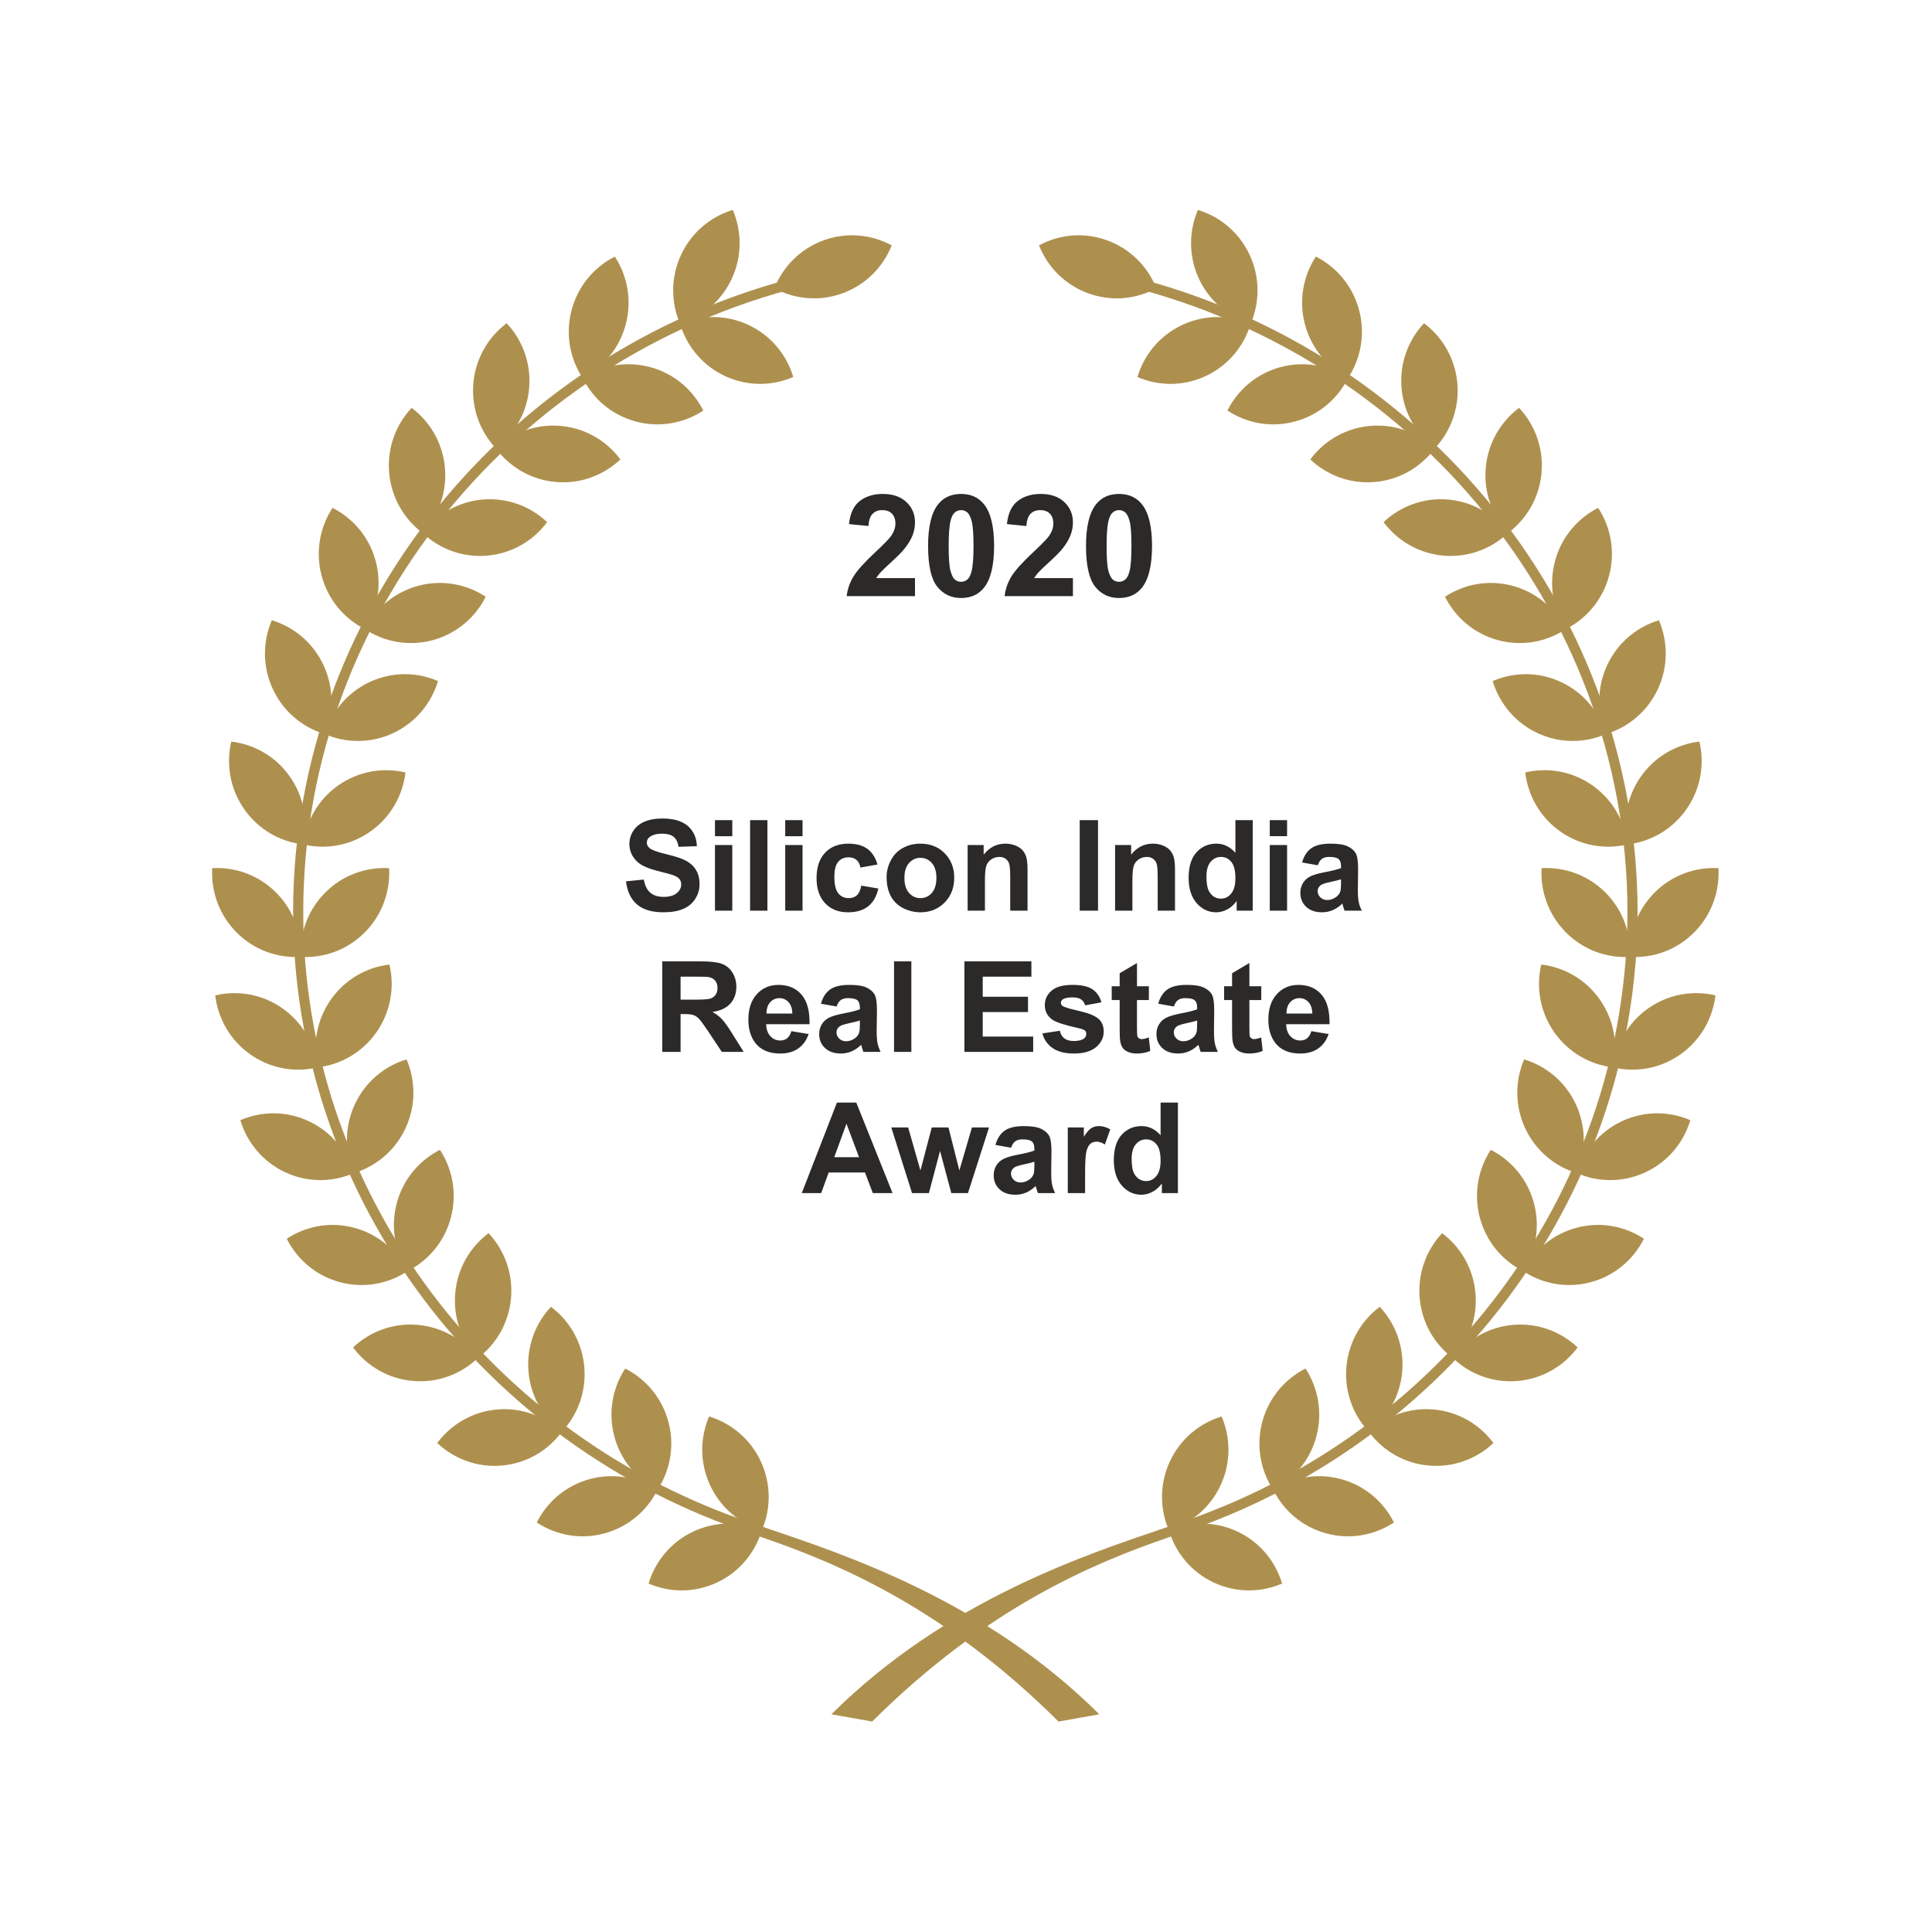 <?xml version="1.0" encoding="UTF-8"?>
<!DOCTYPE svg PUBLIC "-//W3C//DTD SVG 1.1//EN" "http://www.w3.org/Graphics/SVG/1.1/DTD/svg11.dtd">
<!-- Creator: CorelDRAW 2019 (64-Bit) -->
<svg xmlns="http://www.w3.org/2000/svg" xml:space="preserve" width="42.333mm" height="42.333mm" version="1.1" style="shape-rendering:geometricPrecision; text-rendering:geometricPrecision; image-rendering:optimizeQuality; fill-rule:evenodd; clip-rule:evenodd"
viewBox="0 0 4233.3 4233.3"
 xmlns:xlink="http://www.w3.org/1999/xlink">
 <defs>
  <style type="text/css">
   <![CDATA[
    .fil1 {fill:none}
    .fil0 {fill:#2B2A29;fill-rule:nonzero}
    .fil2 {fill:#AE904E;fill-rule:nonzero}
   ]]>
  </style>
 </defs>
 <g id="Layer_x0020_1">
  <path class="fil0" d="M2004.9 1266.76l0 39.51 -149.64 0c1.61,-15.04 6.48,-29.24 14.57,-42.67 8.08,-13.43 24.11,-31.27 47.96,-53.51 19.23,-17.94 31,-30.13 35.36,-36.5 5.86,-8.82 8.81,-17.53 8.81,-26.18 0,-9.55 -2.53,-16.86 -7.67,-21.99 -5.08,-5.13 -12.13,-7.68 -21.1,-7.68 -8.92,0 -15.98,2.7 -21.26,8.1 -5.24,5.34 -8.24,14.25 -9.08,26.75l-42.61 -4.25c2.53,-23.55 10.47,-40.44 23.85,-50.71 13.38,-10.21 30.06,-15.35 50.13,-15.35 21.99,0 39.25,5.96 51.86,17.84 12.54,11.87 18.82,26.64 18.82,44.33 0,10.05 -1.82,19.6 -5.4,28.72 -3.58,9.08 -9.27,18.56 -17.11,28.52 -5.13,6.64 -14.51,16.13 -27.99,28.52 -13.54,12.39 -22.09,20.58 -25.67,24.68 -3.63,4.04 -6.53,8.03 -8.76,11.87l84.93 0zm101 -184.48c21.57,0 38.42,7.73 50.61,23.18 14.46,18.24 21.72,48.58 21.72,90.89 0,42.26 -7.31,72.65 -21.88,91.1 -12.08,15.24 -28.88,22.87 -50.45,22.87 -21.67,0 -39.15,-8.35 -52.42,-25.05 -13.28,-16.7 -19.91,-46.51 -19.91,-89.33 0,-42.06 7.31,-72.34 21.88,-90.79 12.08,-15.25 28.88,-22.87 50.45,-22.87zm0 35.46c-5.08,0 -9.65,1.67 -13.58,4.98 -4,3.27 -7.11,9.18 -9.28,17.73 -2.9,11.05 -4.36,29.72 -4.36,55.9 0,26.24 1.3,44.23 3.89,54.03 2.59,9.8 5.85,16.33 9.8,19.6 3.94,3.27 8.45,4.87 13.53,4.87 5.08,0 9.64,-1.66 13.64,-4.98 3.93,-3.26 7.05,-9.17 9.23,-17.73 2.9,-10.94 4.35,-29.55 4.35,-55.79 0,-26.18 -1.29,-44.17 -3.89,-53.97 -2.59,-9.8 -5.86,-16.39 -9.8,-19.66 -3.93,-3.31 -8.45,-4.98 -13.53,-4.98zm245.05 149.02l0 39.51 -149.65 0c1.62,-15.04 6.49,-29.24 14.57,-42.67 8.09,-13.43 24.12,-31.27 47.97,-53.51 19.23,-17.94 31,-30.13 35.36,-36.5 5.86,-8.82 8.81,-17.53 8.81,-26.18 0,-9.55 -2.54,-16.86 -7.67,-21.99 -5.08,-5.13 -12.13,-7.68 -21.11,-7.68 -8.92,0 -15.97,2.7 -21.25,8.1 -5.24,5.34 -8.25,14.25 -9.08,26.75l-42.61 -4.25c2.53,-23.55 10.46,-40.44 23.84,-50.71 13.39,-10.21 30.07,-15.35 50.14,-15.35 21.99,0 39.25,5.96 51.85,17.84 12.55,11.87 18.83,26.64 18.83,44.33 0,10.05 -1.82,19.6 -5.4,28.72 -3.58,9.08 -9.28,18.56 -17.11,28.52 -5.14,6.64 -14.51,16.13 -28,28.52 -13.53,12.39 -22.09,20.58 -25.67,24.68 -3.62,4.04 -6.53,8.03 -8.75,11.87l84.93 0zm101 -184.48c21.56,0 38.42,7.73 50.61,23.18 14.46,18.24 21.72,48.58 21.72,90.89 0,42.26 -7.31,72.65 -21.88,91.1 -12.08,15.24 -28.89,22.87 -50.45,22.87 -21.67,0 -39.15,-8.35 -52.42,-25.05 -13.28,-16.7 -19.91,-46.51 -19.91,-89.33 0,-42.06 7.31,-72.34 21.88,-90.79 12.08,-15.25 28.88,-22.87 50.45,-22.87zm0 35.46c-5.09,0 -9.65,1.67 -13.59,4.98 -3.99,3.27 -7.1,9.18 -9.27,17.73 -2.91,11.05 -4.36,29.72 -4.36,55.9 0,26.24 1.3,44.23 3.89,54.03 2.59,9.8 5.85,16.33 9.8,19.6 3.94,3.27 8.44,4.87 13.53,4.87 5.08,0 9.64,-1.66 13.63,-4.98 3.94,-3.26 7.06,-9.17 9.24,-17.73 2.9,-10.94 4.35,-29.55 4.35,-55.79 0,-26.18 -1.3,-44.17 -3.89,-53.97 -2.59,-9.8 -5.86,-16.39 -9.8,-19.66 -3.94,-3.31 -8.45,-4.98 -13.53,-4.98z"/>
  <path class="fil0" d="M1371.6 1931.12l39.05 -3.88c2.36,13.06 7.06,22.62 14.22,28.76 7.16,6.14 16.8,9.19 28.95,9.19 12.83,0 22.53,-2.73 29.04,-8.17 6.5,-5.45 9.78,-11.82 9.78,-19.12 0,-4.71 -1.38,-8.67 -4.1,-12 -2.73,-3.27 -7.53,-6.14 -14.36,-8.54 -4.67,-1.66 -15.29,-4.53 -31.9,-8.67 -21.38,-5.36 -36.38,-11.92 -45.02,-19.72 -12.14,-10.94 -18.19,-24.28 -18.19,-40.03 0,-10.11 2.87,-19.61 8.55,-28.43 5.72,-8.82 13.94,-15.52 24.69,-20.13 10.76,-4.62 23.68,-6.93 38.92,-6.93 24.8,0 43.49,5.5 56,16.53 12.56,11.03 19.11,25.71 19.75,44.14l-40.16 1.38c-1.7,-10.25 -5.35,-17.59 -10.94,-22.07 -5.59,-4.48 -13.99,-6.74 -25.16,-6.74 -11.54,0 -20.59,2.41 -27.1,7.21 -4.19,3.08 -6.32,7.2 -6.32,12.37 0,4.71 1.99,8.72 5.95,12.04 5.03,4.3 17.27,8.73 36.7,13.35 19.44,4.57 33.8,9.37 43.08,14.27 9.33,4.93 16.62,11.63 21.88,20.16 5.26,8.55 7.9,19.07 7.9,31.58 0,11.36 -3.14,22.03 -9.47,31.95 -6.32,9.93 -15.23,17.32 -26.77,22.12 -11.55,4.84 -25.95,7.24 -43.17,7.24 -25.06,0 -44.31,-5.77 -57.75,-17.36 -13.44,-11.54 -21.42,-28.39 -24.05,-50.5zm195 -98.89l0 -35.18 37.95 0 0 35.18 -37.95 0zm0 163.15l0 -143.76 37.95 0 0 143.76 -37.95 0zm76.96 0l0 -198.33 37.95 0 0 198.33 -37.95 0zm76.96 -163.15l0 -35.18 37.95 0 0 35.18 -37.95 0zm0 163.15l0 -143.76 37.95 0 0 143.76 -37.95 0zm202.16 -101.1l-37.39 6.65c-1.25,-7.44 -4.12,-13.03 -8.59,-16.81 -4.48,-3.73 -10.25,-5.63 -17.36,-5.63 -9.46,0 -17.03,3.28 -22.67,9.84 -5.63,6.54 -8.44,17.49 -8.44,32.87 0,17.08 2.86,29.12 8.58,36.19 5.72,7.06 13.39,10.57 22.99,10.57 7.21,0 13.11,-2.08 17.68,-6.19 4.62,-4.1 7.85,-11.17 9.75,-21.23l37.39 6.36c-3.88,17.18 -11.31,30.15 -22.3,38.93 -10.99,8.76 -25.72,13.15 -44.23,13.15 -20.95,0 -37.71,-6.65 -50.18,-19.89 -12.51,-13.3 -18.74,-31.67 -18.74,-55.17 0,-23.78 6.28,-42.24 18.79,-55.5 12.51,-13.25 29.45,-19.84 50.83,-19.84 17.45,0 31.34,3.78 41.68,11.31 10.3,7.52 17.69,18.97 22.21,34.39zm19.99 27.47c0,-12.65 3.09,-24.89 9.33,-36.7 6.23,-11.87 15.05,-20.87 26.45,-27.1 11.4,-6.24 24.1,-9.37 38.18,-9.37 21.74,0 39.52,7.06 53.41,21.18 13.9,14.18 20.82,32 20.82,53.61 0,21.79 -7.02,39.84 -21,54.14 -14.04,14.32 -31.67,21.47 -52.96,21.47 -13.15,0 -25.7,-2.99 -37.66,-8.96 -11.92,-5.95 -21.01,-14.68 -27.24,-26.22 -6.24,-11.49 -9.33,-25.52 -9.33,-42.05zm39.06 2.03c0,14.26 3.37,25.2 10.11,32.78 6.78,7.62 15.09,11.4 25.02,11.4 9.88,0 18.19,-3.78 24.88,-11.4 6.7,-7.58 10.07,-18.61 10.07,-33.06 0,-14.08 -3.37,-24.93 -10.07,-32.5 -6.69,-7.62 -15,-11.4 -24.88,-11.4 -9.93,0 -18.24,3.78 -25.02,11.4 -6.74,7.57 -10.11,18.51 -10.11,32.78zm269.74 71.6l-37.95 0 0 -73.27c0,-15.5 -0.82,-25.52 -2.44,-30.05 -1.66,-4.57 -4.3,-8.07 -7.99,-10.61 -3.69,-2.55 -8.12,-3.79 -13.3,-3.79 -6.64,0 -12.6,1.8 -17.86,5.4 -5.31,3.6 -8.91,8.4 -10.85,14.31 -1.99,5.96 -2.95,16.95 -2.95,33.01l0 65 -37.95 0 0 -143.76 35.17 0 0 21.1c12.61,-16.11 28.44,-24.14 47.6,-24.14 8.4,0 16.11,1.52 23.08,4.52 7.03,3.04 12.28,6.88 15.84,11.54 3.6,4.71 6.1,10.02 7.48,15.97 1.43,5.96 2.12,14.46 2.12,25.53l0 89.24zm114.31 0l0 -198.33 40.16 0 0 198.33 -40.16 0zm208.81 0l-37.95 0 0 -73.27c0,-15.5 -0.83,-25.52 -2.45,-30.05 -1.66,-4.57 -4.3,-8.07 -7.99,-10.61 -3.69,-2.55 -8.12,-3.79 -13.29,-3.79 -6.64,0 -12.61,1.8 -17.86,5.4 -5.32,3.6 -8.91,8.4 -10.86,14.31 -1.98,5.96 -2.95,16.95 -2.95,33.01l0 65 -37.95 0 0 -143.76 35.18 0 0 21.1c12.6,-16.11 28.44,-24.14 47.6,-24.14 8.4,0 16.11,1.52 23.08,4.52 7.02,3.04 12.28,6.88 15.83,11.54 3.6,4.71 6.1,10.02 7.48,15.97 1.43,5.96 2.13,14.46 2.13,25.53l0 89.24zm170.3 0l-35.18 0 0 -21.1c-5.86,8.22 -12.84,14.36 -20.82,18.52 -7.99,4.1 -16.07,6.18 -24.19,6.18 -16.58,0 -30.75,-6.65 -42.56,-19.98 -11.78,-13.35 -17.69,-31.91 -17.69,-55.78 0,-24.37 5.73,-42.93 17.22,-55.63 11.5,-12.69 26,-19.01 43.54,-19.01 16.07,0 30.01,6.69 41.73,20.03l0 -71.56 37.95 0 0 198.33zm-101.38 -74.65c0,15.38 2.12,26.5 6.33,33.38 6.13,9.97 14.68,14.96 25.67,14.96 8.72,0 16.15,-3.74 22.24,-11.22 6.15,-7.48 9.19,-18.6 9.19,-33.48 0,-16.56 -2.95,-28.48 -8.91,-35.77 -5.95,-7.29 -13.52,-10.94 -22.81,-10.94 -9,0 -16.52,3.6 -22.62,10.8 -6.04,7.2 -9.09,17.96 -9.09,32.27zm138.73 -88.5l0 -35.18 37.95 0 0 35.18 -37.95 0zm0 163.15l0 -143.76 37.95 0 0 143.76 -37.95 0zm105.21 -99.44l-34.35 -6.09c3.88,-14.03 10.58,-24.42 20.04,-31.16 9.46,-6.74 23.55,-10.11 42.19,-10.11 16.95,0 29.6,1.98 37.9,6 8.27,4.02 14.13,9.09 17.5,15.27 3.37,6.19 5.08,17.51 5.08,34.03l-0.55 44.32c0,12.61 0.59,21.93 1.79,27.93 1.2,6 3.47,12.42 6.79,19.25l-37.67 0c-0.97,-2.49 -2.22,-6.18 -3.64,-11.08 -0.61,-2.26 -1.07,-3.74 -1.34,-4.43 -6.47,6.37 -13.39,11.12 -20.78,14.31 -7.38,3.19 -15.23,4.8 -23.59,4.8 -14.72,0 -26.36,-4.01 -34.85,-12.04 -8.49,-7.99 -12.74,-18.15 -12.74,-30.43 0,-8.08 1.93,-15.33 5.81,-21.69 3.88,-6.33 9.28,-11.22 16.3,-14.59 6.97,-3.37 17.03,-6.33 30.19,-8.87 17.72,-3.32 30.05,-6.47 36.88,-9.32l0 -3.84c0,-7.38 -1.79,-12.65 -5.39,-15.84 -3.66,-3.13 -10.49,-4.7 -20.5,-4.7 -6.78,0 -12.05,1.33 -15.83,4.06 -3.84,2.68 -6.88,7.43 -9.24,14.22zm50.96 30.74c-4.84,1.62 -12.55,3.57 -23.12,5.83 -10.53,2.26 -17.45,4.48 -20.68,6.59 -4.95,3.56 -7.44,7.99 -7.44,13.39 0,5.36 1.99,9.93 5.95,13.8 3.98,3.89 9.01,5.83 15.15,5.83 6.83,0 13.39,-2.26 19.62,-6.74 4.57,-3.46 7.62,-7.62 9.05,-12.61 0.97,-3.23 1.47,-9.42 1.47,-18.51l0 -7.58zm-1487.31 378.15l0 -198.33 84.34 0c21.19,0 36.6,1.81 46.21,5.36 9.65,3.55 17.31,9.88 23.08,18.98 5.77,9.14 8.68,19.52 8.68,31.25 0,14.91 -4.34,27.19 -13.07,36.89 -8.71,9.69 -21.74,15.79 -39.09,18.32 8.62,5.03 15.74,10.57 21.33,16.63 5.63,6.04 13.19,16.79 22.71,32.22l24.19 38.68 -47.87 0 -28.73 -43.3c-10.29,-15.38 -17.35,-25.07 -21.18,-29.09 -3.79,-3.96 -7.8,-6.74 -12.05,-8.21 -4.3,-1.48 -11.04,-2.22 -20.27,-2.22l-8.12 0 0 82.82 -40.16 0zm40.16 -114.4l29.63 0c19.21,0 31.17,-0.83 35.97,-2.44 4.75,-1.62 8.54,-4.44 11.22,-8.4 2.72,-3.98 4.06,-8.96 4.06,-14.91 0,-6.7 -1.8,-12.06 -5.35,-16.21 -3.56,-4.11 -8.59,-6.7 -15.06,-7.76 -3.27,-0.46 -13.01,-0.69 -29.21,-0.69l-31.26 0 0 50.41zm242.69 68.97l37.94 6.38c-4.84,13.89 -12.55,24.46 -23.03,31.76 -10.52,7.25 -23.68,10.89 -39.43,10.89 -24.97,0 -43.48,-8.17 -55.44,-24.51 -9.46,-13.11 -14.22,-29.64 -14.22,-49.63 0,-23.82 6.23,-42.52 18.65,-55.99 12.42,-13.53 28.16,-20.27 47.18,-20.27 21.33,0 38.18,7.06 50.55,21.18 12.33,14.13 18.24,35.78 17.69,64.96l-95.02 0c0.28,11.26 3.33,20.03 9.19,26.32 5.82,6.27 13.12,9.41 21.79,9.41 5.96,0 10.94,-1.61 14.96,-4.84 4.06,-3.24 7.11,-8.46 9.19,-15.66zm2.22 -38.5c-0.29,-11.03 -3.1,-19.43 -8.5,-25.16 -5.41,-5.77 -11.95,-8.63 -19.71,-8.63 -8.26,0 -15.1,3.05 -20.5,9.09 -5.4,6.05 -8.03,14.32 -7.94,24.7l56.65 0zm96.99 -15.51l-34.35 -6.09c3.88,-14.03 10.58,-24.42 20.04,-31.16 9.46,-6.74 23.55,-10.11 42.19,-10.11 16.95,0 29.6,1.98 37.9,6 8.27,4.02 14.13,9.09 17.5,15.27 3.37,6.19 5.08,17.51 5.08,34.03l-0.55 44.32c0,12.61 0.59,21.93 1.79,27.93 1.2,6 3.47,12.42 6.79,19.25l-37.67 0c-0.97,-2.49 -2.22,-6.18 -3.64,-11.08 -0.61,-2.26 -1.07,-3.74 -1.34,-4.43 -6.47,6.37 -13.39,11.12 -20.78,14.31 -7.38,3.19 -15.23,4.8 -23.59,4.8 -14.72,0 -26.36,-4.01 -34.85,-12.04 -8.49,-7.99 -12.74,-18.15 -12.74,-30.43 0,-8.08 1.93,-15.33 5.81,-21.69 3.88,-6.33 9.28,-11.22 16.3,-14.59 6.97,-3.37 17.03,-6.33 30.19,-8.87 17.72,-3.32 30.05,-6.47 36.88,-9.32l0 -3.84c0,-7.38 -1.79,-12.65 -5.39,-15.84 -3.66,-3.13 -10.49,-4.7 -20.5,-4.7 -6.78,0 -12.05,1.33 -15.83,4.06 -3.84,2.68 -6.88,7.43 -9.24,14.22zm50.96 30.74c-4.84,1.62 -12.55,3.57 -23.12,5.83 -10.53,2.26 -17.45,4.48 -20.68,6.59 -4.95,3.56 -7.44,7.99 -7.44,13.39 0,5.36 1.99,9.93 5.95,13.8 3.98,3.89 9.01,5.83 15.15,5.83 6.83,0 13.39,-2.26 19.62,-6.74 4.57,-3.46 7.62,-7.62 9.05,-12.61 0.97,-3.23 1.47,-9.42 1.47,-18.51l0 -7.58zm74.85 68.7l0 -198.33 37.94 0 0 198.33 -37.94 0zm154.19 0l0 -198.33 146.8 0 0 33.52 -106.64 0 0 44.05 99.17 0 0 33.51 -99.17 0 0 53.73 110.53 0 0 33.52 -150.69 0zm170.91 -40.44l38.22 -5.82c1.62,7.35 4.9,12.93 9.88,16.72 4.94,3.82 11.91,5.72 20.82,5.72 9.83,0 17.22,-1.8 22.21,-5.4 3.32,-2.54 4.98,-5.96 4.98,-10.21 0,-2.85 -0.93,-5.25 -2.72,-7.15 -1.9,-1.8 -6.15,-3.51 -12.69,-5.03 -30.7,-6.78 -50.14,-12.98 -58.36,-18.56 -11.41,-7.81 -17.08,-18.6 -17.08,-32.41 0,-12.51 4.94,-22.99 14.77,-31.48 9.84,-8.5 25.07,-12.74 45.71,-12.74 19.66,0 34.3,3.23 43.85,9.64 9.56,6.47 16.16,15.97 19.77,28.58l-35.74 6.65c-1.52,-5.64 -4.48,-9.98 -8.78,-12.97 -4.28,-3.01 -10.43,-4.48 -18.41,-4.48 -10.07,0 -17.27,1.38 -21.65,4.2 -2.92,1.98 -4.35,4.57 -4.35,7.71 0,2.72 1.25,5.03 3.8,6.92 3.46,2.55 15.32,6.1 35.63,10.71 20.32,4.62 34.48,10.25 42.52,16.95 7.98,6.74 11.96,16.2 11.96,28.3 0,13.15 -5.5,24.51 -16.53,33.98 -10.98,9.46 -27.29,14.21 -48.89,14.21 -19.57,0 -35.09,-3.97 -46.54,-11.86 -11.4,-7.89 -18.87,-18.61 -22.38,-32.18zm233.27 -103.32l0 30.19 -26.04 0 0 58.22c0,11.82 0.24,18.7 0.74,20.63 0.52,1.94 1.62,3.56 3.42,4.85 1.76,1.25 3.88,1.89 6.42,1.89 3.55,0 8.63,-1.2 15.32,-3.64l3.19 29.54c-8.82,3.79 -18.79,5.68 -29.96,5.68 -6.83,0 -12.98,-1.15 -18.47,-3.46 -5.49,-2.31 -9.51,-5.31 -12.05,-8.96 -2.58,-3.69 -4.34,-8.63 -5.35,-14.91 -0.79,-4.43 -1.2,-13.39 -1.2,-26.92l0 -62.92 -17.45 0 0 -30.19 17.45 0 0 -28.53 37.94 -22.44 0 50.97 26.04 0zm54.84 44.32l-34.34 -6.09c3.88,-14.03 10.57,-24.42 20.03,-31.16 9.47,-6.74 23.55,-10.11 42.2,-10.11 16.94,0 29.59,1.98 37.9,6 8.27,4.02 14.13,9.09 17.5,15.27 3.37,6.19 5.07,17.51 5.07,34.03l-0.55 44.32c0,12.61 0.6,21.93 1.8,27.93 1.2,6 3.46,12.42 6.78,19.25l-37.67 0c-0.97,-2.49 -2.21,-6.18 -3.64,-11.08 -0.6,-2.26 -1.06,-3.74 -1.34,-4.43 -6.46,6.37 -13.39,11.12 -20.78,14.31 -7.38,3.19 -15.23,4.8 -23.58,4.8 -14.73,0 -26.37,-4.01 -34.86,-12.04 -8.49,-7.99 -12.74,-18.15 -12.74,-30.43 0,-8.08 1.93,-15.33 5.82,-21.69 3.87,-6.33 9.27,-11.22 16.29,-14.59 6.97,-3.37 17.04,-6.33 30.2,-8.87 17.72,-3.32 30.05,-6.47 36.88,-9.32l0 -3.84c0,-7.38 -1.8,-12.65 -5.4,-15.84 -3.65,-3.13 -10.48,-4.7 -20.49,-4.7 -6.79,0 -12.06,1.33 -15.84,4.06 -3.84,2.68 -6.88,7.43 -9.24,14.22zm50.97 30.74c-4.85,1.62 -12.56,3.57 -23.13,5.83 -10.52,2.26 -17.44,4.48 -20.68,6.59 -4.94,3.56 -7.43,7.99 -7.43,13.39 0,5.36 1.98,9.93 5.95,13.8 3.97,3.89 9,5.83 15.15,5.83 6.83,0 13.39,-2.26 19.61,-6.74 4.57,-3.46 7.62,-7.62 9.05,-12.61 0.97,-3.23 1.48,-9.42 1.48,-18.51l0 -7.58zm140.48 -75.06l0 30.19 -26.04 0 0 58.22c0,11.82 0.24,18.7 0.75,20.63 0.51,1.94 1.62,3.56 3.41,4.85 1.76,1.25 3.88,1.89 6.42,1.89 3.55,0 8.63,-1.2 15.32,-3.64l3.19 29.54c-8.82,3.79 -18.78,5.68 -29.96,5.68 -6.83,0 -12.97,-1.15 -18.47,-3.46 -5.49,-2.31 -9.51,-5.31 -12.04,-8.96 -2.59,-3.69 -4.34,-8.63 -5.36,-14.91 -0.79,-4.43 -1.2,-13.39 -1.2,-26.92l0 -62.92 -17.45 0 0 -30.19 17.45 0 0 -28.53 37.94 -22.44 0 50.97 26.04 0zm109.69 98.33l37.95 6.38c-4.85,13.89 -12.56,24.46 -23.04,31.76 -10.52,7.25 -23.68,10.89 -39.42,10.89 -24.98,0 -43.49,-8.17 -55.45,-24.51 -9.46,-13.11 -14.21,-29.64 -14.21,-49.63 0,-23.82 6.22,-42.52 18.64,-55.99 12.42,-13.53 28.17,-20.27 47.19,-20.27 21.33,0 38.17,7.06 50.54,21.18 12.33,14.13 18.24,35.78 17.69,64.96l-95.01 0c0.27,11.26 3.32,20.03 9.18,26.32 5.82,6.27 13.12,9.41 21.79,9.41 5.96,0 10.95,-1.61 14.97,-4.84 4.05,-3.24 7.1,-8.46 9.18,-15.66zm2.22 -38.5c-0.28,-11.03 -3.1,-19.43 -8.5,-25.16 -5.4,-5.77 -11.95,-8.63 -19.71,-8.63 -8.26,0 -15.09,3.05 -20.5,9.09 -5.4,6.05 -8.03,14.32 -7.94,24.7l56.65 0zm-919.83 393.38l-43.26 0 -17.13 -45.15 -79.54 0 -16.48 45.15 -42.47 0 77 -198.33 42.43 0 79.45 198.33zm-73.4 -78.66l-27.57 -73.41 -26.77 73.41 54.34 0zm116.1 78.66l-45.42 -143.76 36.93 0 26.91 94.22 24.79 -94.22 36.66 0 23.86 94.22 27.48 -94.22 37.49 0 -46.17 143.76 -36.47 0 -24.7 -92.46 -24.37 92.46 -36.99 0zm217.12 -99.44l-34.35 -6.09c3.89,-14.03 10.58,-24.42 20.04,-31.16 9.46,-6.74 23.55,-10.11 42.19,-10.11 16.95,0 29.6,1.98 37.9,6 8.27,4.02 14.13,9.09 17.5,15.27 3.38,6.19 5.08,17.51 5.08,34.03l-0.55 44.32c0,12.61 0.59,21.93 1.79,27.93 1.2,6 3.47,12.42 6.79,19.25l-37.67 0c-0.97,-2.49 -2.21,-6.18 -3.64,-11.08 -0.61,-2.26 -1.07,-3.74 -1.34,-4.43 -6.47,6.37 -13.39,11.12 -20.78,14.31 -7.38,3.19 -15.23,4.8 -23.58,4.8 -14.73,0 -26.37,-4.01 -34.86,-12.04 -8.49,-7.99 -12.74,-18.15 -12.74,-30.43 0,-8.08 1.93,-15.33 5.81,-21.69 3.88,-6.33 9.28,-11.22 16.3,-14.59 6.97,-3.37 17.03,-6.33 30.19,-8.87 17.72,-3.32 30.05,-6.47 36.88,-9.32l0 -3.84c0,-7.38 -1.79,-12.65 -5.39,-15.84 -3.65,-3.13 -10.49,-4.7 -20.5,-4.7 -6.78,0 -12.05,1.33 -15.83,4.06 -3.84,2.68 -6.88,7.43 -9.24,14.22zm50.96 30.74c-4.84,1.62 -12.55,3.57 -23.12,5.83 -10.52,2.26 -17.45,4.48 -20.68,6.59 -4.95,3.56 -7.44,7.99 -7.44,13.39 0,5.36 1.99,9.93 5.95,13.8 3.98,3.89 9.01,5.83 15.15,5.83 6.84,0 13.39,-2.26 19.62,-6.74 4.57,-3.46 7.62,-7.62 9.05,-12.61 0.97,-3.23 1.47,-9.42 1.47,-18.51l0 -7.58zm111.13 68.7l-37.95 0 0 -143.76 35.18 0 0 20.4c6.04,-9.64 11.49,-15.97 16.34,-18.96 4.85,-3.01 10.35,-4.48 16.48,-4.48 8.69,0 17.04,2.4 25.07,7.15l-11.77 33.15c-6.42,-4.15 -12.37,-6.23 -17.87,-6.23 -5.35,0 -9.88,1.47 -13.57,4.39 -3.69,2.94 -6.6,8.21 -8.73,15.88 -2.12,7.65 -3.18,23.72 -3.18,48.14l0 44.32zm203.36 0l-35.18 0 0 -21.1c-5.86,8.22 -12.84,14.36 -20.82,18.52 -7.99,4.1 -16.07,6.18 -24.19,6.18 -16.58,0 -30.75,-6.65 -42.56,-19.98 -11.78,-13.35 -17.69,-31.91 -17.69,-55.78 0,-24.37 5.73,-42.93 17.22,-55.63 11.5,-12.69 25.99,-19.01 43.54,-19.01 16.07,0 30.01,6.69 41.73,20.03l0 -71.56 37.95 0 0 198.33zm-101.38 -74.65c0,15.38 2.12,26.5 6.32,33.38 6.14,9.97 14.69,14.96 25.68,14.96 8.72,0 16.15,-3.74 22.24,-11.22 6.15,-7.48 9.19,-18.6 9.19,-33.48 0,-16.56 -2.95,-28.48 -8.91,-35.77 -5.96,-7.29 -13.52,-10.94 -22.81,-10.94 -9,0 -16.52,3.6 -22.62,10.8 -6.04,7.2 -9.09,17.96 -9.09,32.27z"/>
 </g>
 <g id="Layer_x0020_1_0">
  <rect class="fil1" x="1.2" y="0.09" width="4233.33" height="4233.33"/>
  <g id="_1128814561072">
   <path class="fil2" d="M1588.28 823.84c-49.29,-23.12 -83.56,-65.48 -98.08,-113.98 46.33,-20.03 100.65,-20.93 149.94,2.2 49.29,23.12 83.56,65.46 98.05,114.01 -46.33,20.03 -100.62,20.88 -149.91,-2.22l0 -0.01z"/>
   <path class="fil2" d="M1603.44 610.72c-23.02,49.53 -65.14,83.95 -113.43,98.56 -19.92,-46.57 -20.77,-101.15 2.22,-150.71 22.97,-49.53 65.11,-83.95 113.43,-98.56 19.9,46.57 20.74,101.15 -2.22,150.71z"/>
   <path class="fil2" d="M1392.96 923.56c-52.55,-14.16 -93.58,-49.87 -116.26,-95.17 42.15,-27.78 95.46,-38.13 148.01,-23.97 52.57,14.16 93.58,49.9 116.28,95.17 -42.17,27.78 -95.49,38.1 -148.03,23.97z"/>
   <path class="fil2" d="M1371.05 711c-14.08,52.81 -49.64,94.06 -94.67,116.89 -27.68,-42.41 -37.94,-95.99 -23.84,-148.8 14.08,-52.81 49.61,-94.06 94.67,-116.87 27.65,42.39 37.91,95.99 23.84,148.78z"/>
   <path class="fil2" d="M1217.73 1056.09c-54.21,-4.76 -100.78,-32.78 -130.97,-73.42 36.75,-34.74 87.47,-54.19 141.66,-49.42 54.19,4.76 100.78,32.78 130.94,73.4 -36.72,34.74 -87.44,54.21 -141.63,49.45l0 -0.01z"/>
   <path class="fil2" d="M1159.41 850.62c-4.71,54.45 -32.62,101.28 -73.03,131.6 -34.55,-36.91 -53.92,-87.89 -49.19,-142.35 4.74,-54.48 32.62,-101.34 73.03,-131.63 34.58,36.91 53.92,87.89 49.19,142.37l0 0.01z"/>
   <path class="fil2" d="M1067.87 1217.44c-54.19,4.76 -104.91,-14.68 -141.66,-49.42 30.19,-40.61 76.78,-68.63 130.97,-73.42 54.21,-4.76 104.91,14.71 141.63,49.48 -30.16,40.59 -76.76,68.61 -130.94,73.37l0 -0.01z"/>
   <path class="fil2" d="M974.95 1025.27c4.76,54.45 -14.61,105.44 -49.19,142.35 -40.4,-30.32 -68.29,-77.13 -73.03,-131.6 -4.74,-54.48 14.63,-105.46 49.19,-142.37 40.43,30.32 68.29,77.15 73.03,131.63l0 -0.01z"/>
   <path class="fil2" d="M947.96 1402.72c-52.55,14.16 -105.86,3.84 -148.01,-23.97 22.67,-45.27 63.71,-80.99 116.26,-95.14 52.55,-14.16 105.86,-3.84 148.03,23.97 -22.7,45.27 -63.71,80.99 -116.28,95.14z"/>
   <path class="fil2" d="M823.26 1229.66c14.08,52.81 3.81,106.42 -23.84,148.8 -45.03,-22.83 -80.59,-64.06 -94.67,-116.87 -14.08,-52.81 -3.81,-106.42 23.87,-148.8 45.03,22.83 80.57,64.06 94.64,116.87z"/>
   <path class="fil2" d="M861.65 1606.27c-49.29,23.1 -103.58,22.25 -149.91,2.22 14.53,-48.5 48.76,-90.86 98.08,-114.01 49.29,-23.07 103.58,-22.23 149.91,-2.2 -14.53,48.52 -48.79,90.88 -98.08,113.98l0 0.01z"/>
   <path class="fil2" d="M708.96 1457.63c22.97,49.53 22.15,104.11 2.22,150.65 -48.31,-14.55 -90.43,-49 -113.43,-98.53 -22.99,-49.58 -22.12,-104.14 -2.22,-150.68 48.29,14.58 90.43,49 113.43,98.56z"/>
   <path class="fil2" d="M811.57 1821.93c-44.56,31.35 -98.19,39.98 -147.24,28.34 5.9,-50.32 32.31,-98 76.86,-129.35 44.56,-31.38 98.19,-40.01 147.27,-28.39 -5.93,50.35 -32.33,98.03 -76.89,129.41l0 -0.01z"/>
   <path class="fil2" d="M635.51 1702.18c31.19,44.77 39.77,98.66 28.2,148.01 -50.09,-5.95 -97.53,-32.49 -128.72,-77.28 -31.22,-44.79 -39.79,-98.66 -28.23,-148.01 50.09,5.95 97.53,32.49 128.75,77.28z"/>
   <path class="fil2" d="M799.21 2043.1c-38.47,38.66 -89.77,56.52 -140.12,53.63 -2.86,-50.61 14.9,-102.16 53.37,-140.81 38.47,-38.68 89.77,-56.52 140.12,-53.66 2.86,50.61 -14.9,102.18 -53.37,140.84z"/>
   <path class="fil2" d="M605.14 1955.92c38.44,38.66 56.22,90.2 53.37,140.81 -50.35,2.88 -101.65,-14.98 -140.12,-53.63 -35.48,-35.64 -53.34,-82.23 -53.66,-128.98l0 -2.75c0,-3.04 0.11,-6.09 0.26,-9.1 50.38,-2.86 101.68,14.98 140.15,53.66l0 -0.01z"/>
   <path class="fil2" d="M825.14 2261.43c-31.22,44.79 -78.66,71.33 -128.75,77.28 -11.56,-49.34 -2.99,-103.24 28.23,-148.01 31.19,-44.79 78.63,-71.33 128.72,-77.28 11.56,49.34 2.99,103.24 -28.2,148.01z"/>
   <path class="fil2" d="M618.92 2209.41c44.56,31.38 70.96,79.08 76.89,129.41 -49.08,11.64 -102.71,2.99 -147.27,-28.36 -44.56,-31.35 -70.96,-79.06 -76.86,-129.41 49.08,-11.62 102.68,-2.96 147.24,28.36z"/>
   <path class="fil2" d="M888.64 2471.96c-22.99,49.53 -65.11,83.95 -113.43,98.56 -19.92,-46.57 -20.77,-101.15 2.22,-150.68 22.99,-49.56 65.14,-83.98 113.43,-98.56 19.9,46.57 20.77,101.12 -2.22,150.68z"/>
   <path class="fil2" d="M676.58 2456.72c49.32,23.1 83.56,65.46 98.08,114.01 -46.33,20 -100.62,20.88 -149.91,-2.22 -49.32,-23.12 -83.56,-65.46 -98.08,-114.01 46.33,-20 100.62,-20.88 149.91,2.22z"/>
   <path class="fil2" d="M987.86 2668.28c-14.1,52.81 -49.64,94.03 -94.69,116.84 -27.65,-42.39 -37.91,-95.96 -23.84,-148.78 14.08,-52.81 49.64,-94.06 94.67,-116.87 27.68,42.39 37.94,95.96 23.87,148.8l-0.01 0.01z"/>
   <path class="fil2" d="M776.38 2690.29c52.55,14.13 93.58,49.87 116.28,95.14 -42.17,27.81 -95.49,38.1 -148.03,23.97 -52.55,-14.18 -93.58,-49.9 -116.26,-95.14 42.15,-27.83 95.49,-38.13 148.01,-23.97z"/>
   <path class="fil2" d="M1119.73 2844.39c-4.76,54.48 -32.62,101.31 -73.05,131.6 -34.55,-36.88 -53.92,-87.87 -49.19,-142.35 4.74,-54.45 32.62,-101.28 73.03,-131.6 34.58,36.91 53.95,87.89 49.21,142.35z"/>
   <path class="fil2" d="M915.26 2902.99c54.21,4.76 100.81,32.78 130.97,73.4 -36.72,34.77 -87.44,54.21 -141.63,49.45 -54.21,-4.76 -100.81,-32.81 -130.94,-73.42 36.7,-34.71 87.42,-54.19 141.61,-49.42l-0.01 -0.01z"/>
   <path class="fil2" d="M1280.28 2995.01c4.74,54.45 -14.66,105.44 -49.21,142.35 -40.4,-30.32 -68.29,-77.13 -73.03,-131.6 -4.76,-54.45 14.63,-105.46 49.19,-142.37 40.4,30.32 68.29,77.18 73.05,131.63l0 -0.01z"/>
   <path class="fil2" d="M1089.06 3088.39c54.19,-4.76 104.91,14.71 141.61,49.45 -30.14,40.61 -76.73,68.63 -130.92,73.4 -54.21,4.76 -104.91,-14.68 -141.66,-49.42 30.16,-40.61 76.76,-68.66 130.97,-73.42l0 -0.01z"/>
   <path class="fil2" d="M1464.61 3115.53c14.08,52.81 3.81,106.39 -23.87,148.78 -45.03,-22.81 -80.59,-64.06 -94.67,-116.89 -14.08,-52.78 -3.81,-106.39 23.84,-148.75 45.03,22.78 80.59,64.03 94.69,116.87l0.01 -0.01z"/>
   <path class="fil2" d="M1292.42 3240.86c52.55,-14.18 105.86,-3.84 148.03,23.97 -22.7,45.27 -63.74,80.99 -116.28,95.14 -52.55,14.16 -105.86,3.84 -148.03,-23.97 22.7,-45.27 63.74,-81.02 116.28,-95.14z"/>
   <path class="fil2" d="M1667.12 3202.26c22.97,49.56 22.12,104.11 2.2,150.71 -48.29,-14.61 -90.43,-49.03 -113.4,-98.58 -23.02,-49.56 -22.15,-104.11 -2.22,-150.68 48.29,14.61 90.41,49.03 113.43,98.56l-0.01 -0.01z"/>
   <path class="fil2" d="M1519.22 3355.75c49.29,-23.12 103.56,-22.25 149.89,-2.22 -14.5,48.52 -48.76,90.88 -98.05,114.01 -49.29,23.1 -103.58,22.25 -149.91,2.22 14.53,-48.55 48.76,-90.88 98.08,-114.01l-0.01 0z"/>
   <path class="fil2" d="M1846.25 642.58c-51.12,18.73 -105.12,13.1 -149.54,-10.9 18.65,-47.07 56.44,-86.28 107.58,-104.96 51.09,-18.73 105.12,-13.1 149.54,10.9 -18.68,47.1 -56.46,86.28 -107.58,104.96z"/>
   <path class="fil2" d="M2319.37 3772.17c-249.98,-248.6 -482.36,-346.63 -654.26,-405.21 -16.54,-5.64 -31.94,-10.87 -45.91,-15.77 -584.33,-205.58 -976.95,-749.17 -976.95,-1352.71 0,-679.13 496.6,-1271.56 1180.84,-1408.64l4.34 21.88c-673.89,135.04 -1162.98,718.21 -1162.98,1386.76 0,594.04 386.64,1129.19 962.05,1331.62 13.97,4.89 29.26,10.11 45.75,15.72 173.7,59.19 482.89,158.25 736.52,410.47l-89.4 15.88z"/>
   <path class="fil2" d="M2642.17 823.84c49.29,-23.12 83.56,-65.48 98.05,-113.98 -46.33,-20.03 -100.62,-20.93 -149.91,2.2 -49.29,23.12 -83.56,65.46 -98.05,114.01 46.33,20.03 100.62,20.88 149.91,-2.22l0 -0.01z"/>
   <path class="fil2" d="M2627 610.72c23.02,49.53 65.14,83.95 113.43,98.56 19.92,-46.57 20.8,-101.15 -2.22,-150.71 -22.99,-49.53 -65.11,-83.95 -113.43,-98.56 -19.92,46.57 -20.74,101.15 2.22,150.71z"/>
   <path class="fil2" d="M2837.48 923.56c52.52,-14.16 93.58,-49.87 116.28,-95.17 -42.2,-27.78 -95.51,-38.13 -148.06,-23.97 -52.55,14.16 -93.56,49.9 -116.23,95.17 42.15,27.78 95.46,38.1 148.01,23.97z"/>
   <path class="fil2" d="M2859.39 711c14.08,52.81 49.64,94.06 94.67,116.89 27.65,-42.41 37.91,-95.99 23.84,-148.8 -14.08,-52.81 -49.61,-94.06 -94.67,-116.87 -27.65,42.39 -37.94,95.99 -23.84,148.78z"/>
   <path class="fil2" d="M3012.71 1056.09c54.21,-4.76 100.81,-32.78 130.97,-73.42 -36.72,-34.74 -87.44,-54.19 -141.66,-49.42 -54.19,4.76 -100.78,32.78 -130.94,73.4 36.72,34.74 87.44,54.21 141.63,49.45l0 -0.01z"/>
   <path class="fil2" d="M3071 850.62c4.76,54.45 32.65,101.28 73.05,131.6 34.55,-36.91 53.92,-87.89 49.19,-142.35 -4.74,-54.48 -32.62,-101.34 -73.03,-131.63 -34.58,36.91 -53.92,87.89 -49.21,142.37l0 0.01z"/>
   <path class="fil2" d="M3162.57 1217.44c54.19,4.76 104.91,-14.68 141.63,-49.42 -30.16,-40.61 -76.76,-68.63 -130.94,-73.42 -54.21,-4.76 -104.93,14.71 -141.63,49.48 30.16,40.59 76.76,68.61 130.94,73.37l0 -0.01z"/>
   <path class="fil2" d="M3255.5 1025.27c-4.74,54.45 14.61,105.44 49.19,142.35 40.4,-30.32 68.29,-77.13 73.03,-131.6 4.74,-54.48 -14.63,-105.46 -49.19,-142.37 -40.4,30.32 -68.32,77.15 -73.03,131.63l0 -0.01z"/>
   <path class="fil2" d="M3282.46 1402.72c52.57,14.16 105.86,3.84 148.03,-23.97 -22.67,-45.27 -63.74,-80.99 -116.28,-95.14 -52.55,-14.16 -105.86,-3.84 -148.01,23.97 22.7,45.27 63.71,80.99 116.26,95.14z"/>
   <path class="fil2" d="M3407.18 1229.66c-14.08,52.81 -3.81,106.42 23.84,148.8 45.03,-22.83 80.59,-64.06 94.67,-116.87 14.1,-52.81 3.81,-106.42 -23.84,-148.8 -45.06,22.83 -80.59,64.06 -94.67,116.87z"/>
   <path class="fil2" d="M3368.79 1606.27c49.29,23.1 103.58,22.25 149.89,2.22 -14.5,-48.5 -48.74,-90.86 -98.03,-114.01 -49.29,-23.07 -103.61,-22.23 -149.94,-2.2 14.53,48.52 48.76,90.88 98.08,113.98l0 0.01z"/>
   <path class="fil2" d="M3521.48 1457.63c-22.99,49.53 -22.12,104.11 -2.22,150.65 48.29,-14.55 90.43,-49 113.43,-98.53 22.99,-49.58 22.15,-104.14 2.22,-150.68 -48.29,14.58 -90.43,49 -113.43,98.56z"/>
   <path class="fil2" d="M3418.85 1821.93c44.58,31.35 98.19,39.98 147.27,28.34 -5.9,-50.32 -32.31,-98 -76.89,-129.35 -44.53,-31.38 -98.16,-40.01 -147.24,-28.39 5.93,50.35 32.33,98.03 76.86,129.41l0 -0.01z"/>
   <path class="fil2" d="M3594.93 1702.18c-31.19,44.77 -39.77,98.66 -28.2,148.01 50.09,-5.95 97.53,-32.49 128.72,-77.28 31.22,-44.79 39.79,-98.66 28.23,-148.01 -50.09,5.95 -97.53,32.49 -128.75,77.28z"/>
   <path class="fil2" d="M3431.23 2043.1c38.44,38.66 89.77,56.52 140.12,53.63 2.86,-50.61 -14.9,-102.16 -53.37,-140.81 -38.47,-38.68 -89.77,-56.52 -140.12,-53.66 -2.88,50.61 14.9,102.18 53.37,140.84z"/>
   <path class="fil2" d="M3625.3 1955.92c-38.47,38.66 -56.22,90.2 -53.37,140.81 50.35,2.88 101.65,-14.98 140.12,-53.63 38.47,-38.66 56.25,-90.22 53.37,-140.84 -50.35,-2.86 -101.65,14.98 -140.12,53.66z"/>
   <path class="fil2" d="M3405.3 2261.43c31.22,44.79 78.66,71.33 128.72,77.28 11.62,-49.34 3.02,-103.24 -28.2,-148.01 -31.19,-44.79 -78.63,-71.33 -128.72,-77.28 -11.56,49.34 -2.96,103.24 28.2,148.01z"/>
   <path class="fil2" d="M3611.52 2209.41c-44.56,31.38 -70.96,79.08 -76.89,129.41 49.08,11.64 102.71,2.99 147.27,-28.36 44.56,-31.35 70.96,-79.06 76.89,-129.41 -49.11,-11.62 -102.71,-2.96 -147.27,28.36z"/>
   <path class="fil2" d="M3341.8 2471.96c22.99,49.53 65.14,83.95 113.43,98.56 19.92,-46.57 20.74,-101.15 -2.22,-150.68 -23.02,-49.56 -65.11,-83.98 -113.43,-98.56 -19.9,46.57 -20.77,101.12 2.22,150.68z"/>
   <path class="fil2" d="M3553.84 2456.72c-49.29,23.1 -83.56,65.46 -98.05,114.01 46.33,20 100.62,20.88 149.91,-2.22 49.29,-23.12 83.56,-65.46 98.08,-114.01 -46.33,-20 -100.59,-20.88 -149.94,2.22z"/>
   <path class="fil2" d="M3242.58 2668.28c14.1,52.81 49.64,94.03 94.69,116.84 27.65,-42.39 37.91,-95.96 23.84,-148.78 -14.08,-52.81 -49.64,-94.06 -94.67,-116.87 -27.65,42.39 -37.94,95.96 -23.87,148.8l0.01 0.01z"/>
   <path class="fil2" d="M3454.04 2690.29c-52.52,14.13 -93.56,49.87 -116.23,95.14 42.15,27.81 95.46,38.1 148.01,23.97 52.55,-14.18 93.58,-49.9 116.28,-95.14 -42.17,-27.83 -95.51,-38.13 -148.06,-23.97z"/>
   <path class="fil2" d="M3110.72 2844.39c4.76,54.48 32.65,101.31 73.05,131.6 34.55,-36.88 53.92,-87.87 49.19,-142.35 -4.76,-54.45 -32.65,-101.28 -73.05,-131.6 -34.55,36.91 -53.92,87.89 -49.19,142.35z"/>
   <path class="fil2" d="M3315.16 2902.99c-54.19,4.76 -100.78,32.78 -130.94,73.4 36.72,34.77 87.44,54.21 141.63,49.45 54.19,-4.76 100.78,-32.81 130.94,-73.42 -36.72,-34.71 -87.42,-54.19 -141.63,-49.42l0 -0.01z"/>
   <path class="fil2" d="M2950.19 2995.01c-4.76,54.45 14.61,105.44 49.19,142.35 40.4,-30.32 68.29,-77.13 73.03,-131.6 4.76,-54.45 -14.63,-105.46 -49.19,-142.37 -40.4,30.32 -68.29,77.18 -73.03,131.63l0 -0.01z"/>
   <path class="fil2" d="M3141.38 3088.39c-54.19,-4.76 -104.91,14.71 -141.61,49.45 30.14,40.61 76.73,68.63 130.92,73.4 54.19,4.76 104.93,-14.68 141.66,-49.42 -30.16,-40.61 -76.78,-68.66 -130.97,-73.42l0 -0.01z"/>
   <path class="fil2" d="M2765.83 3115.53c-14.05,52.81 -3.81,106.39 23.87,148.78 45.03,-22.81 80.59,-64.06 94.67,-116.89 14.08,-52.78 3.81,-106.39 -23.84,-148.75 -45.03,22.78 -80.59,64.03 -94.69,116.87l-0.01 -0.01z"/>
   <path class="fil2" d="M2938.02 3240.86c-52.55,-14.18 -105.86,-3.84 -148.01,23.97 22.67,45.27 63.71,80.99 116.26,95.14 52.55,14.16 105.86,3.84 148.03,-23.97 -22.7,-45.27 -63.74,-81.02 -116.28,-95.14z"/>
   <path class="fil2" d="M2563.32 3202.26c-22.97,49.56 -22.12,104.11 -2.2,150.71 48.29,-14.61 90.41,-49.03 113.43,-98.58 22.97,-49.56 22.12,-104.11 2.2,-150.68 -48.29,14.61 -90.43,49.03 -113.43,98.56l0 -0.01z"/>
   <path class="fil2" d="M2711.22 3355.75c-49.29,-23.12 -103.56,-22.25 -149.89,-2.22 14.53,48.52 48.74,90.88 98.03,114.01 49.32,23.1 103.61,22.25 149.94,2.22 -14.53,-48.55 -48.76,-90.88 -98.08,-114.01z"/>
   <path class="fil2" d="M2384.22 642.58c51.12,18.73 105.12,13.1 149.52,-10.9 -18.65,-47.07 -56.44,-86.28 -107.58,-104.96 -51.12,-18.73 -105.12,-13.1 -149.54,10.9 18.68,47.1 56.46,86.28 107.61,104.96l-0.01 0z"/>
   <path class="fil2" d="M1911.04 3772.17l-89.38 -15.88c253.63,-252.23 562.8,-351.29 736.52,-410.47 16.46,-5.61 31.75,-10.82 45.72,-15.72 575.44,-202.43 962.08,-737.58 962.08,-1331.62 0,-668.52 -489.08,-1251.72 -1162.95,-1386.76l4.31 -21.88c684.24,137.08 1180.84,729.51 1180.84,1408.64 0,603.54 -392.62,1147.13 -976.95,1352.71 -14,4.89 -29.34,10.13 -45.93,15.77 -171.9,58.58 -404.26,156.61 -654.26,405.21z"/>
  </g>
 </g>
</svg>
